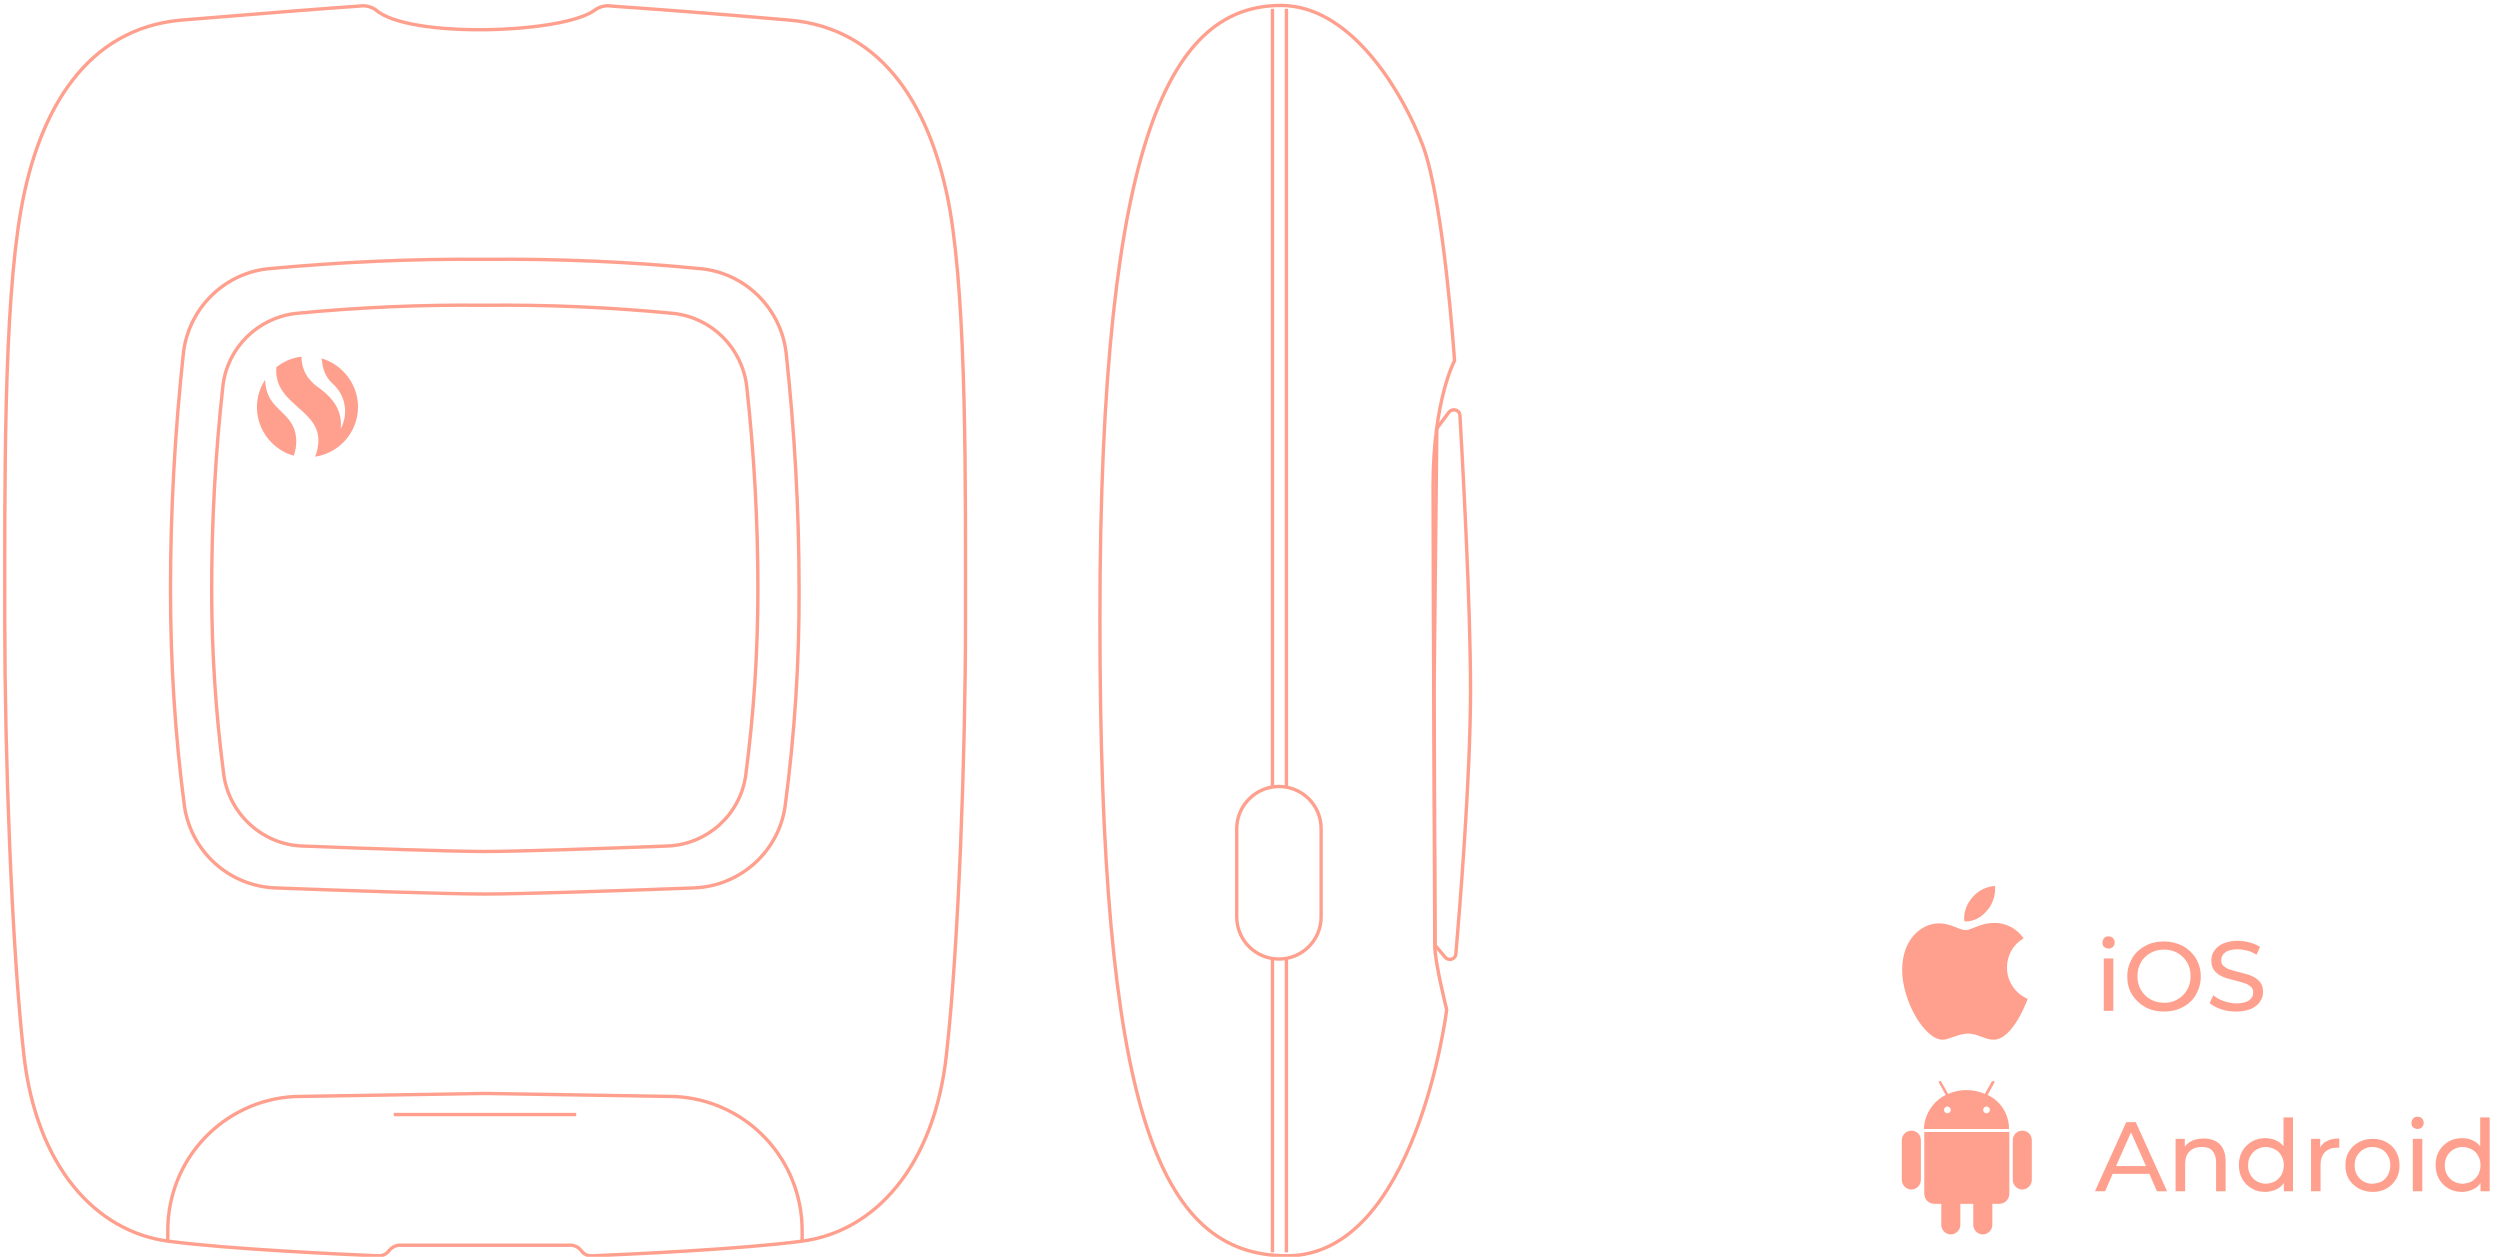<?xml version="1.0" encoding="utf-8"?>
<!-- Generator: Adobe Illustrator 26.0.2, SVG Export Plug-In . SVG Version: 6.00 Build 0)  -->
<svg version="1.1" id="Layer_1" xmlns="http://www.w3.org/2000/svg" xmlns:xlink="http://www.w3.org/1999/xlink" x="0px" y="0px"
	 viewBox="0 0 734.6 369.3" style="enable-background:new 0 0 734.6 369.3;" xml:space="preserve">
<style type="text/css">
	.st0{enable-background:new    ;}
	.st1{fill:#FFA08E;}
	.st2{fill-rule:evenodd;clip-rule:evenodd;fill:#FFA08E;}
	.st3{fill:none;stroke:#FFA08E;stroke-miterlimit:10;}
</style>
<g id="Group_1051" transform="translate(571.577 5020.313)">
	<g id="Column_3" transform="translate(0 17.723)">
		<g class="st0">
			<path class="st1" d="M60-4693.1H49.2L47-4688h-3l9.2-20.3H56l9.2,20.3h-3L60-4693.1z M59-4695.4l-4.4-9.9l-4.4,9.9H59z"/>
			<path class="st1" d="M80.7-4701.8c1.1,1.1,1.7,2.8,1.7,5v8.8h-2.8v-8.5c0-1.5-0.4-2.6-1.1-3.4s-1.7-1.1-3.1-1.1
				c-1.5,0-2.7,0.4-3.6,1.3s-1.3,2.1-1.3,3.8v7.9h-2.8v-15.4h2.7v2.3c0.6-0.8,1.3-1.4,2.3-1.8s2-0.6,3.3-0.6
				C78-4703.5,79.6-4702.9,80.7-4701.8z"/>
			<path class="st1" d="M102.2-4709.5v21.5h-2.7v-2.4c-0.6,0.9-1.4,1.5-2.3,1.9s-2,0.7-3.1,0.7c-1.5,0-2.8-0.3-4-1s-2.1-1.6-2.8-2.8
				c-0.7-1.2-1-2.6-1-4.1s0.3-2.9,1-4.1s1.6-2.1,2.8-2.8c1.2-0.7,2.5-1,4-1c1.1,0,2.1,0.2,3,0.6s1.7,1,2.3,1.8v-8.5h2.8V-4709.5z
				 M96.9-4690.9c0.8-0.5,1.4-1.1,1.9-1.9c0.4-0.8,0.7-1.8,0.7-2.8s-0.2-2-0.7-2.8c-0.4-0.8-1.1-1.5-1.9-1.9s-1.7-0.7-2.6-0.7
				c-1,0-1.9,0.2-2.7,0.7c-0.8,0.4-1.4,1.1-1.9,1.9s-0.7,1.8-0.7,2.8s0.2,2,0.7,2.8s1.1,1.5,1.9,1.9s1.7,0.7,2.7,0.7
				C95.3-4690.3,96.1-4690.5,96.9-4690.9z"/>
			<path class="st1" d="M112.3-4702.8c0.9-0.5,2.1-0.7,3.5-0.7v2.7c-0.2,0-0.4,0-0.6,0c-1.5,0-2.7,0.4-3.6,1.3s-1.3,2.2-1.3,3.8v7.7
				h-2.8v-15.4h2.7v2.6C110.6-4701.7,111.3-4702.4,112.3-4702.8z"/>
			<path class="st1" d="M121.5-4688.8c-1.2-0.7-2.2-1.6-2.9-2.8c-0.7-1.2-1-2.5-1-4s0.3-2.9,1-4c0.7-1.2,1.6-2.1,2.9-2.8
				s2.6-1,4.1-1s2.9,0.3,4.1,1s2.2,1.6,2.8,2.8c0.7,1.2,1,2.5,1,4s-0.3,2.9-1,4c-0.7,1.2-1.6,2.1-2.8,2.8c-1.2,0.7-2.6,1-4.1,1
				S122.7-4688.2,121.5-4688.8z M128.3-4690.9c0.8-0.5,1.4-1.1,1.8-1.9c0.4-0.8,0.7-1.8,0.7-2.8s-0.2-2-0.7-2.8
				c-0.4-0.8-1.1-1.5-1.8-1.9c-0.8-0.4-1.7-0.7-2.7-0.7s-1.9,0.2-2.7,0.7c-0.8,0.4-1.4,1.1-1.9,1.9s-0.7,1.8-0.7,2.8s0.2,2,0.7,2.8
				s1.1,1.5,1.9,1.9c0.8,0.5,1.7,0.7,2.7,0.7C126.6-4690.3,127.5-4690.5,128.3-4690.9z"/>
			<path class="st1" d="M137.5-4706.8c-0.4-0.3-0.5-0.8-0.5-1.3s0.2-0.9,0.5-1.3c0.4-0.4,0.8-0.5,1.3-0.5s1,0.2,1.3,0.5
				s0.5,0.8,0.5,1.3s-0.2,1-0.5,1.3s-0.8,0.5-1.3,0.5S137.8-4706.5,137.5-4706.8z M137.4-4703.4h2.8v15.4h-2.8V-4703.4z"/>
			<path class="st1" d="M160-4709.5v21.5h-2.7v-2.4c-0.6,0.9-1.4,1.5-2.3,1.9c-0.9,0.4-2,0.7-3.1,0.7c-1.5,0-2.8-0.3-4-1
				s-2.1-1.6-2.8-2.8c-0.7-1.2-1-2.6-1-4.1s0.3-2.9,1-4.1s1.6-2.1,2.8-2.8c1.2-0.7,2.5-1,4-1c1.1,0,2.1,0.2,3,0.6s1.7,1,2.3,1.8
				v-8.5h2.8V-4709.5z M154.7-4690.9c0.8-0.5,1.4-1.1,1.9-1.9c0.4-0.8,0.7-1.8,0.7-2.8s-0.2-2-0.7-2.8c-0.4-0.8-1.1-1.5-1.9-1.9
				c-0.8-0.4-1.7-0.7-2.6-0.7c-1,0-1.9,0.2-2.7,0.7c-0.8,0.4-1.4,1.1-1.9,1.9s-0.7,1.8-0.7,2.8s0.2,2,0.7,2.8s1.1,1.5,1.9,1.9
				s1.7,0.7,2.7,0.7C153.1-4690.3,154-4690.5,154.7-4690.9z"/>
		</g>
		<g class="st0">
			<path class="st1" d="M46.7-4759.8c-0.4-0.3-0.5-0.8-0.5-1.3s0.2-0.9,0.5-1.3c0.4-0.4,0.8-0.5,1.3-0.5s1,0.2,1.3,0.5
				s0.5,0.8,0.5,1.3s-0.2,1-0.5,1.3s-0.8,0.5-1.3,0.5S47-4759.5,46.7-4759.8z M46.6-4756.4h2.8v15.4h-2.8V-4756.4z"/>
			<path class="st1" d="M58.8-4742.1c-1.6-0.9-2.9-2.1-3.9-3.7s-1.4-3.4-1.4-5.3c0-2,0.5-3.7,1.4-5.3c0.9-1.6,2.2-2.8,3.9-3.7
				c1.6-0.9,3.5-1.3,5.5-1.3c2,0,3.9,0.5,5.5,1.3c1.6,0.9,2.9,2.1,3.9,3.7c0.9,1.6,1.4,3.3,1.4,5.3s-0.5,3.7-1.4,5.3
				c-0.9,1.6-2.2,2.8-3.9,3.7c-1.6,0.9-3.5,1.3-5.5,1.3C62.3-4740.8,60.4-4741.2,58.8-4742.1z M68.3-4744.4c1.2-0.7,2.1-1.6,2.8-2.8
				c0.7-1.2,1-2.5,1-4s-0.3-2.8-1-4s-1.6-2.1-2.8-2.8c-1.2-0.7-2.5-1-4-1s-2.8,0.3-4,1s-2.2,1.6-2.8,2.8c-0.7,1.2-1,2.5-1,4
				s0.3,2.8,1,4s1.6,2.1,2.8,2.8c1.2,0.7,2.6,1,4,1C65.8-4743.3,67.1-4743.7,68.3-4744.4z"/>
			<path class="st1" d="M81-4741.5c-1.4-0.5-2.5-1.1-3.3-1.8l1.1-2.3c0.8,0.7,1.8,1.3,3,1.7c1.2,0.4,2.5,0.7,3.7,0.7
				c1.7,0,2.9-0.3,3.8-0.9c0.8-0.6,1.2-1.3,1.2-2.3c0-0.7-0.2-1.3-0.7-1.7c-0.5-0.4-1-0.8-1.7-1s-1.6-0.5-2.8-0.8
				c-1.5-0.4-2.8-0.7-3.7-1.1c-0.9-0.4-1.7-0.9-2.4-1.7s-1-1.8-1-3.1c0-1.1,0.3-2.1,0.9-2.9c0.6-0.9,1.4-1.6,2.6-2.1
				s2.6-0.8,4.3-0.8c1.2,0,2.4,0.2,3.5,0.5c1.2,0.3,2.2,0.8,3,1.3l-1,2.3c-0.9-0.5-1.8-1-2.7-1.2s-1.9-0.4-2.8-0.4
				c-1.6,0-2.9,0.3-3.7,0.9c-0.8,0.6-1.2,1.4-1.2,2.3c0,0.7,0.2,1.3,0.7,1.7c0.5,0.4,1,0.8,1.7,1s1.6,0.5,2.8,0.8
				c1.5,0.4,2.8,0.7,3.7,1.1c0.9,0.4,1.7,0.9,2.4,1.7s1,1.8,1,3c0,1.1-0.3,2-0.9,2.9s-1.5,1.6-2.6,2.1c-1.2,0.5-2.6,0.8-4.4,0.8
				C83.9-4740.8,82.4-4741,81-4741.5z"/>
		</g>
	</g>
	<g id="Group_733" transform="translate(2.252)">
		<path id="Path_1017" class="st2" d="M5.3-4756.1c1.7-2.3,4.3-3.7,7.1-3.9c0.2,2.6-0.6,5.2-2.3,7.2c-3.2,3.8-6.7,3.2-6.7,3.2
			S2.7-4752.6,5.3-4756.1z"/>
		<path id="Path_1018" class="st2" d="M3.8-4747c1.5,0,4.4-2.1,8.1-2.1c3.5-0.2,6.9,1.6,8.9,4.5c-3.1,1.8-4.9,5-4.9,8.6
			c0,4,2.4,7.6,6.1,9.2c0,0-4.3,12-10,12c-2.6,0-4.7-1.8-7.5-1.8s-5.7,1.8-7.5,1.8c-5.3,0-11.9-11.4-11.9-20.5
			c0-9,5.6-13.7,10.9-13.7C-0.7-4749,2-4747,3.8-4747z"/>
	</g>
	<g id="Group_734" transform="translate(2.252 57.223)">
		<path id="Path_1019" class="st1" d="M-12.2-4745.3c-1.5,0-2.8,1.2-2.8,2.8l0,0v11.7c0,1.5,1.3,2.8,2.8,2.8s2.8-1.3,2.8-2.8v-11.7
			C-9.4-4744.1-10.6-4745.3-12.2-4745.3L-12.2-4745.3L-12.2-4745.3z M20.4-4745.3c-1.5,0-2.8,1.2-2.8,2.8l0,0v11.7
			c0,1.5,1.3,2.8,2.8,2.8s2.8-1.3,2.8-2.8l0,0v-11.7C23.2-4744.1,22-4745.3,20.4-4745.3C20.5-4745.3,20.4-4745.3,20.4-4745.3
			L20.4-4745.3z"/>
		<path id="Path_1020" class="st1" d="M-8.4-4726.8c0,1.7,1.3,3,3,3l0,0h2v6.2c0,1.5,1.3,2.8,2.8,2.8s2.8-1.3,2.8-2.8v-6.2H6v6.2
			c0,1.5,1.3,2.8,2.8,2.8s2.8-1.3,2.8-2.8v-6.2h2c1.7,0,3-1.3,3-3l0,0v-18.1h-25V-4726.8z"/>
		<path id="Path_1021" class="st1" d="M10.2-4755.8l2-3.6c0.1-0.2,0-0.4-0.2-0.5c-0.1,0-0.1,0-0.2,0c-0.1,0-0.3,0.1-0.4,0.2l-2,3.6
			c-3.4-1.5-7.4-1.5-10.8,0l-2-3.6c-0.1-0.2-0.3-0.3-0.5-0.2l0,0c-0.2,0.1-0.3,0.3-0.2,0.5l0,0l2,3.6c-3.8,1.9-6.3,5.8-6.4,10h25
			C16.5-4750.1,14.1-4754,10.2-4755.8z M-1.6-4750.4c-0.6,0-1-0.5-1-1c0-0.6,0.5-1,1-1s1,0.5,1,1C-0.6-4750.9-1.1-4750.4-1.6-4750.4
			z M9.9-4750.4c-0.6,0-1-0.5-1-1c0-0.6,0.5-1,1-1s1,0.5,1,1S10.4-4750.4,9.9-4750.4z"/>
	</g>
</g>
<g>
	<path class="st3" d="M376.5,1.6c1.2,0,2.5,0.1,3.7,0.3c18.2,2.7,32,25.3,37.9,40.9c6.2,16.7,9.3,63.2,9.3,63.2s-6.3,11.6-6.3,36.8
		s0.5,130.2,0.5,135.1s3.5,18.8,3.5,18.8s-9,72.3-46.9,72.3s-55-42.7-55-187.2S345,1.6,376.5,1.6z"/>
	<path class="st3" d="M425.7,121.2c0.6-0.8,1.7-1,2.5-0.5c0.5,0.3,0.8,0.9,0.8,1.5c0.8,14.2,3.1,55.2,3.1,80.7s-3.2,64.5-4.3,77.3
		c0,1-0.9,1.8-1.9,1.7c-0.5,0-1-0.3-1.3-0.7l-2.9-3.4l-0.3-75.3l0.8-76.6L425.7,121.2z"/>
	<line class="st3" x1="378" y1="231.1" x2="378" y2="2.6"/>
	<line class="st3" x1="378" y1="368" x2="378" y2="281.8"/>
	<line class="st3" x1="373.9" y1="231.1" x2="373.9" y2="2.6"/>
	<line class="st3" x1="373.9" y1="368" x2="373.9" y2="281.8"/>
	<path class="st3" d="M375.8,231.1L375.8,231.1c6.8,0,12.4,5.5,12.4,12.4v25.9c0,6.8-5.5,12.4-12.4,12.4l0,0
		c-6.8,0-12.4-5.5-12.4-12.4v-25.9C363.4,236.7,369,231.1,375.8,231.1z"/>
	<path class="st3" d="M118.1,365.9c-1.5-0.2-2.9,0.5-3.8,1.6c-0.7,1-2,1.6-3.2,1.5c-9.8-0.4-43.7-1.9-61.7-4.3
		c-21.2-2.8-38.7-21.8-42.4-54.8c-3.6-32-5.6-89.2-5.6-126.8c0-40.4-0.4-92.4,4.8-121.6C11.4,32.3,25.4,8.3,53.4,5.9
		C76.1,4,97.9,2.3,105.5,1.8c1.7-0.3,3.4,0.1,4.8,1c9.5,8.7,55.9,7.1,64.7,0c1.4-0.9,3.1-1.3,4.8-1c7.5,0.5,29.4,2.1,52.1,4.1
		c28,2.4,42,26.4,47.2,55.6c5,29.1,4.6,81.1,4.6,121.6c0,37.6-2,94.8-5.6,126.8c-3.6,33-21.2,52-42.4,54.8
		c-18,2.4-51.9,3.9-61.7,4.3c-1.3,0.1-2.5-0.5-3.2-1.5c-0.9-1.2-2.4-1.8-3.9-1.6H118.1z"/>
	<path class="st3" d="M142.5,250.2c-9.7,0-35.4-0.9-53.6-1.6c-11.6-0.4-21.3-9.1-23.1-20.6c-2.4-18.2-3.6-36.5-3.6-54.8
		c0-20,1.1-39.9,3.3-59.8c1.3-11.2,10.2-20,21.4-21.3c18.4-1.8,37-2.6,55.5-2.4c18.6-0.2,37.1,0.6,55.6,2.4
		c11.2,1.3,20,10.1,21.4,21.3c2.2,19.9,3.3,39.8,3.3,59.8c0,18.3-1.2,36.6-3.6,54.8c-1.7,11.5-11.4,20.2-23.1,20.6
		C177.9,249.3,152.2,250.2,142.5,250.2z"/>
	<path class="st3" d="M142.5,262.7c-11.1,0-40.8-1-61.7-1.8c-13.5-0.6-24.6-10.6-26.6-24c-2.8-21.1-4.1-42.4-4.1-63.7
		c0-23.2,1.3-46.4,3.8-69.5C55.4,90.8,65.6,80.5,78.5,79c21.3-2,42.6-3,64-2.8c21.3-0.2,42.7,0.7,63.9,2.8
		c12.9,1.5,23.1,11.8,24.6,24.7c2.5,23.1,3.8,46.3,3.8,69.5c0.1,21.3-1.3,42.6-4.1,63.7c-1.9,13.3-13.1,23.4-26.6,24
		C183.3,261.7,153.6,262.7,142.5,262.7z"/>
	<path class="st3" d="M49.3,364.7v-3.1c0-21,16.3-38.3,37.3-39.4l55.9-0.9l55.9,0.9c21,1.1,37.3,18.4,37.3,39.4v3.1"/>
	<polyline class="st3" points="115.7,327.5 142.5,327.5 169.3,327.5 	"/>
</g>
<path id="Path_2502" class="st1" d="M105.2,119.6c0,7.3-5.4,13.5-12.6,14.6c5.2-14-12.4-13.8-11.4-26.3c2.1-1.7,4.7-2.8,7.4-3.1
	c0,5.3,3.4,8,5.3,9.3c4.8,3.5,6.7,7.4,6.2,11.9c2.4-4.4,1.4-9.9-2.3-13.2c-2.4-2.2-3-4.6-3.3-7.5C100.8,107.2,105.2,113,105.2,119.6
	z M77.9,111.6c-4.5,6.9-2.5,16,4.4,20.5c1.2,0.8,2.6,1.4,4,1.8c0.9-2.4,1-4.9,0.3-7.4C84.7,120.5,78.1,119.9,77.9,111.6L77.9,111.6z
	"/>
</svg>
